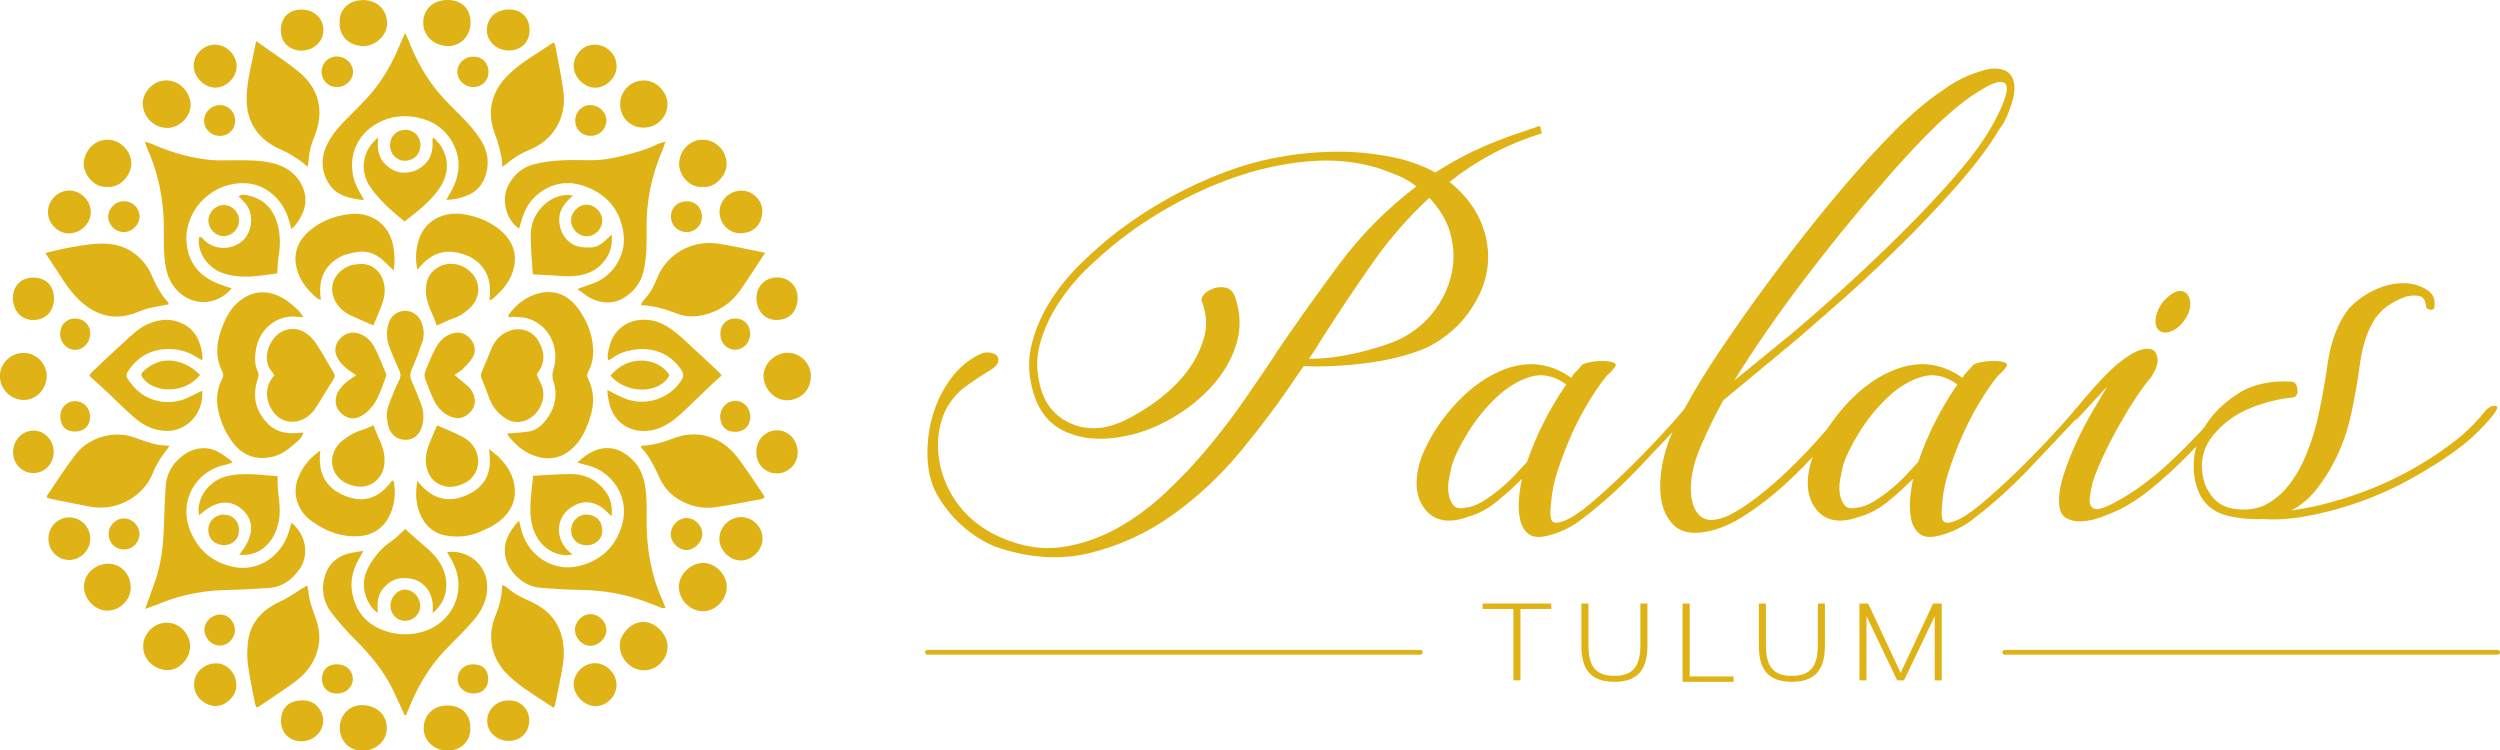 <?xml version="1.0" encoding="UTF-8"?>
<svg id="Capa_2" data-name="Capa 2" xmlns="http://www.w3.org/2000/svg" viewBox="0 0 400.47 120.21">
  <defs>
    <style>
      .cls-1 {
        fill: none;
        stroke: #dfb316;
        stroke-linecap: round;
        stroke-linejoin: round;
        stroke-width: .75px;
      }

      .cls-2 {
        fill: #dfb316;
      }
    </style>
  </defs>
  <g id="Capa_1-2" data-name="Capa 1">
    <g>
      <g>
        <path class="cls-2" d="M204.33,56.64c3.33-4.88,6.74-9.67,10.23-14.36,3.49-4.69,7.6-8.83,12.32-12.42-.86-.7-1.83-1.27-2.9-1.72-1.07-.45-2.2-.87-3.38-1.27-3.44-1-7.01-1.35-10.71-1.05-3.71.3-7.33,1.03-10.88,2.17-3.54,1.14-6.98,2.62-10.31,4.41-3.33,1.8-6.28,3.69-8.86,5.69-1.83,1.4-3.65,2.97-5.48,4.71-1.83,1.74-3.41,3.64-4.75,5.68-1.34,2.05-2.34,4.19-2.98,6.44-.64,2.24-.64,4.56,0,6.96.75,2.9,2.42,4.89,4.99,5.99,2.58,1.1,5.37.95,8.38-.45,1.72-.8,3.49-1.87,5.32-3.22,1.83-1.35,3.38-2.84,4.67-4.49,1.29-1.64,2.23-3.44,2.82-5.39.59-1.95.51-3.91-.24-5.91-.22-.4-.11-.82.32-1.27.43-.45.97-.77,1.61-.97.64-.2,1.29-.23,1.93-.07.64.15,1.13.67,1.45,1.57.86,2.6.91,5.09.16,7.48-.75,2.4-2.01,4.59-3.79,6.58-1.77,2-3.9,3.72-6.36,5.16-2.47,1.45-4.94,2.42-7.41,2.92-3.65.8-6.88.6-9.67-.6-2.79-1.19-4.62-3.54-5.47-7.03-.65-2.49-.65-4.94,0-7.33.64-2.4,1.64-4.64,2.98-6.73,1.34-2.1,2.95-4.06,4.83-5.91,1.88-1.84,3.79-3.51,5.72-5.01,5.37-4.09,11.17-7.31,17.4-9.65,6.22-2.34,12.83-3.42,19.81-3.22,2.47.1,4.89.4,7.25.9,2.36.5,4.57,1.3,6.6,2.4,3.97-2.59,8.54-4.74,13.69-6.43.54-.2,1.05-.37,1.53-.52.48-.15.99-.32,1.53-.52l.32,1.2c-2.9.9-5.56,1.99-7.97,3.29s-4.7,2.79-6.84,4.49c3,2.4,4.94,5.29,5.8,8.68.75,3.2.43,6.29-.97,9.28-1.4,2.99-3.49,5.44-6.28,7.33-1.29.9-2.9,1.65-4.83,2.24-1.94.6-3.92,1.05-5.96,1.35-2.04.3-4.08.5-6.12.6-2.04.1-3.87.1-5.48,0v-1.19c1.51.1,3.09.05,4.75-.15,1.66-.2,3.3-.5,4.91-.9,1.61-.4,3.11-.84,4.51-1.35,1.4-.5,2.52-1.05,3.38-1.65,2.58-1.69,4.48-3.94,5.72-6.74,1.23-2.79,1.53-5.63.89-8.53-.43-2.19-1.61-4.34-3.54-6.43-3.44,3.19-6.5,6.71-9.18,10.55-2.68,3.84-5.37,7.86-8.05,12.05-.65,1.1-1.32,2.14-2.02,3.14-.7,1-1.37,1.95-2.01,2.84-2.58,3.89-5.53,7.86-8.86,11.9-3.33,4.04-7.04,7.5-11.12,10.4-4.08,2.89-8.51,4.91-13.29,6.06-4.78,1.14-9.85.77-15.22-1.12-3.97-1.8-7.04-4.59-9.18-8.38-.86-1.6-1.34-3.47-1.45-5.61-.1-2.15.11-4.27.65-6.36.54-2.1,1.42-4.06,2.66-5.91,1.23-1.84,2.76-3.27,4.59-4.26.65-.4,1.26-.57,1.86-.52.59.05,1.02.2,1.29.45.26.25.35.6.24,1.05-.11.45-.49.88-1.13,1.27-1.51.9-2.9,1.82-4.19,2.77-1.29.95-2.37,2.27-3.22,3.97-.86,2-1.21,4.12-1.05,6.36.16,2.24.78,4.36,1.85,6.36,1.83,3.39,4.62,5.89,8.38,7.48,3.22,1.4,6.34,1.89,9.35,1.5,3-.4,5.9-1.35,8.7-2.84,2.79-1.5,5.45-3.42,7.97-5.76,2.52-2.34,4.86-4.81,7.01-7.41,2.15-2.59,4.13-5.21,5.96-7.85,1.83-2.64,3.44-5.01,4.83-7.11"/>
        <path class="cls-2" d="M272,64.87c-.11.2-.27.37-.48.52-.22.15-.43.37-.64.67-2.8,2.99-5.61,5.98-8.46,8.98-2.85,2.99-5.78,5.64-8.78,7.93-.86.7-1.75,1.27-2.66,1.72-.91.45-1.75.77-2.5.97-1.61.5-2.79.47-3.54-.07-.75-.55-1.23-1.35-1.45-2.4-.22-1.05-.27-2.17-.16-3.37.11-1.2.27-2.24.48-3.14-1.18,1.2-2.5,2.4-3.95,3.59-1.45,1.2-3.04,2.04-4.75,2.54-3.12,1.1-5.42.65-6.93-1.35-1.5-2-1.66-4.74-.48-8.23,1.07-2.69,2.63-5.23,4.67-7.63,2.47-2.89,5.1-4.94,7.89-6.13,4.08-1.8,7.9-1.45,11.44,1.05.21-.4.49-.75.81-1.05.32-.3.59-.6.8-.9.11-.2.51-.37,1.21-.52.7-.15,1.4-.23,2.1-.23s1.29.07,1.77.23c.49.15.57.42.24.82-.22.3-.43.55-.64.75-.22.2-.43.4-.64.6-.97,1.2-1.96,2.64-2.98,4.34-1.02,1.7-1.93,3.47-2.74,5.31-.8,1.85-1.51,3.67-2.09,5.46-.59,1.8-.94,3.44-1.05,4.94-.22,1.8-.16,2.86.16,3.22.32.35.97.32,1.93-.07,1.07-.4,2.44-1.3,4.11-2.69,1.66-1.4,3.41-2.97,5.23-4.72,1.83-1.74,3.62-3.57,5.4-5.46,1.77-1.89,3.25-3.54,4.43-4.94.21-.2.43-.42.65-.67.21-.25.75-.28,1.61-.07M250.89,61.58c-1.94-1.4-3.87-1.8-5.8-1.2-1.93.6-3.76,1.72-5.48,3.37-1.72,1.65-3.22,3.51-4.51,5.61-1.29,2.1-2.15,3.89-2.58,5.39-.11.5-.24,1.14-.4,1.94-.16.8-.19,1.57-.08,2.32.11.75.35,1.37.73,1.87.37.5,1.04.65,2.01.45.86-.1,1.75-.42,2.66-.97.91-.55,1.83-1.2,2.74-1.95.91-.75,1.74-1.52,2.5-2.32.75-.8,1.4-1.5,1.94-2.1,1.5-4.39,3.6-8.53,6.28-12.42"/>
        <path class="cls-2" d="M297.13,65.47c-1.61,1.89-3.38,3.94-5.31,6.13-1.94,2.19-3.95,4.24-6.04,6.13-2.09,1.89-4.24,3.54-6.44,4.93-2.2,1.4-4.27,2.25-6.2,2.54-2.26.4-3.95.02-5.07-1.12-1.13-1.15-1.8-2.64-2.02-4.49-.22-1.85-.08-3.84.4-5.98.49-2.14,1.16-3.97,2.02-5.46.22-.5.43-.92.64-1.27.22-.35.43-.77.65-1.27,1.61-2.99,3.49-6.08,5.64-9.28,2.15-3.19,4.4-6.41,6.77-9.65,2.36-3.24,4.73-6.36,7.09-9.35,2.36-2.99,4.62-5.74,6.77-8.23,2.47-2.89,4.99-5.63,7.57-8.23,2.58-2.59,5.05-4.69,7.41-6.28,1.5-1.1,2.93-1.92,4.27-2.47,1.34-.55,2.55-.92,3.63-1.12,1.5-.1,2.55.22,3.14.97.59.75.78,1.82.56,3.21-.22,1-.54,2.02-.97,3.07-.43,1.05-.86,1.82-1.29,2.32-1.72,2.9-4.08,6.04-7.09,9.43-3.01,3.39-6.15,6.68-9.42,9.87-3.28,3.2-6.39,6.09-9.34,8.68-2.96,2.6-5.13,4.49-6.52,5.69l-11.92,9.88c-1.19,2.09-2.39,4.56-3.63,7.4-1.24,2.84-1.75,5.46-1.53,7.86.21,1.69.8,2.87,1.77,3.51.97.65,2.42.52,4.35-.37,1.4-.7,2.92-1.7,4.59-2.99,1.67-1.3,3.33-2.74,4.99-4.34,1.67-1.6,3.25-3.24,4.75-4.94,1.5-1.69,2.84-3.24,4.03-4.64l.8-1.05.97.9ZM277.79,60.98l9.34-7.63c3.54-2.99,6.98-6.04,10.31-9.13,3.33-3.09,6.39-6.06,9.18-8.9,2.79-2.84,5.26-5.54,7.41-8.08,2.15-2.54,3.81-4.86,4.99-6.96.75-1.29,1.37-2.54,1.85-3.74.49-1.19.67-2.09.57-2.69-.11-.6-.59-.82-1.45-.67-.86.15-2.31.93-4.35,2.32-2.36,1.69-4.78,3.82-7.25,6.36-2.48,2.54-4.94,5.26-7.41,8.16-4.08,4.69-8.16,9.72-12.24,15.11-4.08,5.39-7.73,10.67-10.95,15.86"/>
        <path class="cls-2" d="M334.66,64.87c-.11.2-.27.37-.48.52-.22.15-.43.37-.64.67-2.8,2.99-5.61,5.98-8.46,8.98-2.85,2.99-5.77,5.64-8.78,7.93-.86.7-1.75,1.27-2.66,1.72-.91.45-1.75.77-2.5.97-1.61.5-2.79.47-3.54-.07-.75-.55-1.23-1.35-1.45-2.4-.22-1.05-.27-2.17-.16-3.37s.27-2.24.48-3.14c-1.18,1.2-2.5,2.4-3.95,3.59-1.45,1.2-3.04,2.04-4.75,2.54-3.12,1.1-5.42.65-6.93-1.35-1.5-2-1.66-4.74-.48-8.23,1.07-2.69,2.63-5.23,4.67-7.63,2.47-2.89,5.1-4.94,7.9-6.13,4.08-1.8,7.89-1.45,11.44,1.05.21-.4.49-.75.81-1.05.32-.3.59-.6.81-.9.1-.2.51-.37,1.21-.52.7-.15,1.4-.23,2.1-.23s1.29.07,1.77.23c.48.15.56.42.24.82-.22.3-.43.55-.65.75-.22.2-.43.4-.64.6-.97,1.2-1.96,2.64-2.98,4.34-1.02,1.7-1.93,3.47-2.74,5.31-.8,1.85-1.5,3.67-2.09,5.46-.59,1.8-.94,3.44-1.05,4.94-.22,1.8-.16,2.86.16,3.22.32.35.97.32,1.93-.07,1.07-.4,2.44-1.3,4.11-2.69,1.66-1.4,3.41-2.97,5.23-4.72,1.83-1.74,3.62-3.57,5.4-5.46,1.77-1.89,3.25-3.54,4.43-4.94.21-.2.43-.42.65-.67.21-.25.75-.28,1.61-.07M313.56,61.58c-1.94-1.4-3.87-1.8-5.8-1.2-1.93.6-3.76,1.72-5.48,3.37-1.72,1.65-3.22,3.51-4.51,5.61-1.29,2.1-2.15,3.89-2.58,5.39-.11.5-.24,1.14-.4,1.94-.16.8-.19,1.57-.08,2.32.11.75.35,1.37.73,1.87.37.5,1.05.65,2.01.45.86-.1,1.75-.42,2.66-.97.91-.55,1.83-1.2,2.74-1.95.91-.75,1.74-1.52,2.5-2.32.75-.8,1.39-1.5,1.93-2.1,1.5-4.39,3.6-8.53,6.28-12.42"/>
        <path class="cls-2" d="M357.05,65.93c-1.18,1.3-2.47,2.69-3.87,4.19-1.4,1.49-2.85,2.96-4.35,4.41-1.51,1.45-3.04,2.79-4.59,4.04-1.56,1.25-3.14,2.27-4.75,3.07-.86.4-1.83.8-2.9,1.2-1.08.4-2.12.62-3.14.67-1.02.05-1.88-.15-2.58-.6-.7-.45-1.05-1.37-1.05-2.77,0-1.2.27-2.62.81-4.27.54-1.64,1.21-3.34,2.01-5.08.81-1.74,1.67-3.39,2.58-4.94.91-1.54,1.69-2.86,2.34-3.96l-4.83,5.24c-.86.4-1.37.58-1.53.52-.16-.05-.16-.2,0-.45.16-.25.38-.52.65-.82.27-.3.46-.55.56-.75,3.11-3.79,5.5-6.33,7.17-7.63,1.66-1.29,2.98-1.99,3.95-2.09.86-.1,1.42.05,1.69.45.26.4.4.85.4,1.35s-.14,1.02-.4,1.57c-.27.55-.51.97-.73,1.27-.86,1-1.8,2.3-2.82,3.89-1.02,1.6-2.01,3.29-2.98,5.09-.97,1.79-1.83,3.56-2.58,5.31-.75,1.74-1.18,3.26-1.29,4.56-.22.99-.06,1.67.48,2.02.54.35,1.72.02,3.54-.97,3-1.6,6.01-3.82,9.02-6.66,3-2.84,5.58-5.56,7.73-8.15.32-.3.75-.42,1.29-.37.54.05.59.28.16.67M346.1,48.88c.54-.8,1.18-1.42,1.93-1.87.75-.45,1.39-.52,1.93-.22.54.3.83.87.89,1.72.05.85-.19,1.67-.72,2.47-.54.9-1.21,1.55-2.02,1.95-.8.4-1.48.45-2.01.15-.54-.3-.81-.84-.81-1.64s.27-1.65.81-2.54"/>
        <path class="cls-2" d="M399.58,66.22c-1.61,2-3.3,3.69-5.07,5.08-1.77,1.4-3.68,2.69-5.72,3.89-4.51,2.79-9.24,4.89-14.18,6.29-4.94,1.4-9.02,1.95-12.24,1.65-1.83.1-3.68-.07-5.55-.52-1.88-.45-3.3-1.47-4.27-3.07-.86-1.7-1.24-3.44-1.13-5.24,0-1.8.54-3.69,1.61-5.69,1.18-2.09,2.96-3.91,5.32-5.46,2.36-1.55,5.26-2.22,8.7-2.02.54,0,.86.4.97,1.2.11.8-.16,1.25-.81,1.35-2.15.2-4.35.75-6.6,1.64-2.26.9-4.14,2.2-5.64,3.89-1.4,1.5-2.15,3.19-2.26,5.09,0,1.89.38,3.39,1.13,4.49.86,1.5,2.15,2.39,3.87,2.69,1.72.3,3.33.15,4.83-.45,1.5-.7,2.82-1.75,3.95-3.14,1.13-1.4,2.07-2.99,2.82-4.79.97-2.29,1.72-4.76,2.25-7.41.54-2.64.97-5.11,1.29-7.4.54-3.69,1.66-6.63,3.38-8.83,1.18-1.29,2.66-2.34,4.43-3.14,1.77-.8,3.57-1.1,5.4-.9,1.18.2,2.17.6,2.98,1.19.81.6,1.1,1.5.89,2.69-.11.3-.35.4-.72.3-.38-.1-.56-.25-.56-.45-.11-.99-.46-1.57-1.05-1.72-.59-.15-1.32-.13-2.18.07-2.26.8-3.92,2-4.99,3.59-1.18,1.8-1.99,4.24-2.42,7.33-.32,2.5-.78,5.11-1.37,7.86-.59,2.74-1.48,5.26-2.66,7.55-.86,1.69-1.85,3.24-2.98,4.64-1.13,1.4-2.44,2.49-3.95,3.29,3.11-.4,6.55-1.25,10.31-2.54,3.76-1.3,7.36-2.99,10.79-5.09,1.83-1.1,3.6-2.32,5.32-3.67,1.72-1.35,3.33-2.97,4.83-4.86.43-.4.89-.6,1.37-.6s.46.4-.08,1.2"/>
      </g>
      <polygon class="cls-2" points="248.49 97.55 243.56 97.55 243.56 108.99 242.43 108.99 242.43 97.55 237.49 97.55 237.49 96.68 248.49 96.68 248.49 97.55"/>
      <path class="cls-2" d="M263.9,103.4c0,3.43-1.2,5.82-5.29,5.82s-5.29-2.32-5.29-5.82v-6.72h1.13v6.65c0,3.19.99,4.94,4.16,4.94s4.16-1.8,4.16-4.94v-6.65h1.13v6.72Z"/>
      <polygon class="cls-2" points="270.67 108.36 277.7 108.36 277.7 109.22 269.53 109.22 269.53 96.68 270.67 96.68 270.67 108.36"/>
      <path class="cls-2" d="M292.33,103.4c0,3.43-1.2,5.82-5.29,5.82s-5.29-2.32-5.29-5.82v-6.72h1.13v6.65c0,3.19.99,4.94,4.16,4.94s4.16-1.8,4.16-4.94v-6.65h1.13v6.72Z"/>
      <polygon class="cls-2" points="311.05 108.99 309.92 108.99 309.92 98.7 305 108.99 303.91 108.99 298.99 98.7 298.99 108.99 297.86 108.99 297.86 96.68 299.26 96.68 304.46 107.79 309.66 96.68 311.05 96.68 311.05 108.99"/>
      <path class="cls-1" d="M400.1,104.49h-78.97M227.53,104.49h-78.97"/>
    </g>
    <path class="cls-2" d="M71.67,113.01c-2.26,0-3.78,1.51-3.8,3.65-.02,1.89,1.5,3.39,3.45,3.56h.77c1.94-.17,3.25-1.57,3.26-3.55.02-2.32-1.45-3.64-3.64-3.66h-.04ZM54.42,116.67c.03,1.86,1.29,3.29,3.05,3.54h1.18c1.92-.26,3.36-1.76,3.31-3.62-.05-2.1-1.54-3.57-3.9-3.64-.04,0-.08,0-.11,0-2.03,0-3.56,1.64-3.53,3.72M81.51,112.2c-2.31,0-3.49,1.82-3.47,3.28.02,1.78,1.51,3.18,3.39,3.2,1.94.02,3.29-1.3,3.35-3.19.04-1.5-.99-3.26-3.21-3.29h-.06ZM48.41,112.2c-2.09-.02-3.37,1.18-3.4,3.18-.03,1.99,1.3,3.35,3.28,3.36,1.91,0,3.44-1.44,3.49-3.25.04-1.43-1.16-3.3-3.13-3.3-.08,0-.16,0-.24,0M75.84,106.41c-1.46,0-2.51.96-2.53,2.31-.01,1.35,1.04,2.34,2.48,2.37,1.44.02,2.37-.85,2.41-2.26.04-1.48-.87-2.41-2.36-2.42h0ZM53.95,106.4c-1.43,0-2.36.9-2.38,2.31-.02,1.42.97,2.4,2.43,2.39,1.42,0,2.53-1.04,2.52-2.36-.01-1.34-1.09-2.33-2.55-2.33h-.01ZM34.53,106.26c-1.77.03-3.4,1.37-3.43,3.33-.1,2.21,2,3.49,3.39,3.51,1.72.02,3.35-1.58,3.37-3.3.02-1.92-1.45-3.55-3.27-3.55-.02,0-.04,0-.06,0M95.24,106.23c-1.79.04-3.37,1.66-3.34,3.43.03,1.76,1.74,3.45,3.49,3.46,1.78,0,3.38-1.6,3.37-3.39,0-1.86-1.63-3.5-3.45-3.5-.02,0-.04,0-.06,0M22.93,103.48c-.03,2.21,1.78,3.75,3.75,3.86,1.96.1,3.77-1.77,3.77-3.81,0-2.01-1.7-3.76-3.68-3.79-.02,0-.03,0-.05,0-2.02,0-3.77,1.72-3.79,3.75M102.97,99.62c-1.87.04-3.71,1.96-3.69,3.84.02,2.13,1.88,3.97,3.97,3.92,1.98-.05,3.7-1.82,3.69-3.8-.02-2-1.96-3.97-3.9-3.97-.02,0-.04,0-.07,0M35.26,98.44c-1.3,0-2.49,1.12-2.52,2.37-.03,1.37,1.1,2.58,2.44,2.6,1.29.02,2.44-1.12,2.45-2.44.02-1.38-1.04-2.52-2.34-2.53h-.03ZM92.11,100.82c-.05,1.36,1.09,2.6,2.43,2.63,1.31.03,2.57-1.17,2.6-2.49.03-1.32-1.17-2.55-2.51-2.59-.02,0-.03,0-.05,0-1.26,0-2.42,1.15-2.48,2.44M62.55,97.02c.01,1.39,1.01,2.43,2.32,2.42,1.39,0,2.47-1.09,2.44-2.44-.04-1.37-1.16-2.55-2.41-2.55-1.25,0-2.36,1.22-2.35,2.57M48.37,94.29c-.87.54-1.72,1.11-2.6,1.62-.57.33-1.2.56-1.77.88-2.35,1.3-3.91,3.22-4.26,5.92-.16,1.22-.19,2.5-.03,3.72.27,2.07.73,4.12,1.12,6.17.05.24.14.46.21.67.15,0,.24.03.29,0,1.97-1.34,3.99-2.62,5.9-4.04,1.15-.85,2.15-1.9,2.86-3.17,1.3-2.33,1.35-4.78.42-7.23-.52-1.38-1.02-2.75-1.12-4.24-.02-.24-.12-.47-.21-.79-.32.19-.57.32-.81.47M80.41,94.21c-.05,1.6-.5,3.1-1.1,4.58-1.32,3.3-.55,6.72,1.96,9.23,1.68,1.68,3.68,2.9,5.64,4.2.57.38,1.15.76,1.76,1.16.11-.2.21-.32.24-.45.4-1.94.82-3.88,1.16-5.83.28-1.6.36-3.22,0-4.82-.63-2.84-2.42-4.71-5.01-5.9-1.33-.61-2.68-1.21-3.78-2.22-.2-.18-.46-.29-.76-.46-.06.24-.12.38-.12.52M17.29,90.31c-2.13.01-3.86,1.69-3.84,3.71.02,2.01,1.86,3.84,3.82,3.8,2.02-.04,3.72-1.8,3.67-3.77-.06-2.17-1.58-3.74-3.62-3.74h-.03ZM112.56,90.17c-2,.05-3.84,1.91-3.81,3.85.03,2.1,1.8,3.89,3.87,3.89,2.02,0,3.82-1.88,3.8-3.95-.02-1.96-1.86-3.79-3.77-3.79-.03,0-.05,0-.08,0M56.33,88.55c-2.12.41-3.62,1.6-4.27,3.68-.67,2.15-.29,4.19,1.06,5.95,1.18,1.54,2.49,3,3.86,4.37,2.39,2.38,4.5,4.95,5.98,7.99.64,1.32,1.23,2.66,1.84,3.99.08,0,.16.02.24.03.24-.57.48-1.14.71-1.7,1.45-3.46,3.4-6.59,6.07-9.25,1.3-1.3,2.58-2.61,3.81-3.98,1.58-1.75,2.58-3.72,2.38-6.19-.24-3.03-3.03-5.42-6.38-5,.3.54.59,1.04.86,1.55,2.5,4.78-.19,9.94-4.88,11.24-1.88.52-3.7.5-5.54-.04-2.69-.8-4.56-2.48-5.4-5.18-.71-2.27-.37-4.43.83-6.48.21-.36.39-.72.7-1.28-.8.13-1.34.19-1.88.3M62.73,86.67c-1.42.94-2.49,2.19-3.37,3.58-1.22,1.92-1.45,3.98-.41,6.09.34.68.79,1.28,1.56,1.85-.08-1.46-.07-2.73.75-3.77.82-1.05,1.86-1.78,3.26-1.81,1.09-.02,2.11.13,3.02.82,1.52,1.16,1.94,2.75,1.76,4.81,1.73-1.52,2.35-3.19,2.17-5.17-.16-1.77-1.03-3.21-2.22-4.46-.71-.74-1.53-1.36-2.3-2.04-.7-.62-1.39-1.25-2.04-1.83-.76.68-1.4,1.41-2.18,1.93M19.89,83.05c-1.4,0-2.5,1.12-2.48,2.53.02,1.4,1.08,2.45,2.46,2.44,1.39,0,2.51-1.17,2.47-2.57-.04-1.27-1.18-2.4-2.43-2.4h-.01ZM107.44,85.53c-.01,1.33,1.19,2.56,2.51,2.58,1.27.01,2.53-1.25,2.55-2.56.02-1.33-1.19-2.57-2.51-2.57-1.32,0-2.53,1.22-2.54,2.55M11.11,82.88c-1.89,0-3.37,1.52-3.35,3.47.01,1.86,1.54,3.38,3.37,3.35,1.81-.02,3.34-1.6,3.33-3.42,0-1.87-1.5-3.39-3.33-3.4h-.02ZM118.74,82.83c-1.91,0-3.52,1.62-3.51,3.51.01,1.82,1.67,3.45,3.48,3.44,1.79,0,3.43-1.68,3.44-3.49,0-1.88-1.55-3.45-3.41-3.45h0ZM35.8,82.44c-1.37,0-2.43,1.08-2.43,2.46,0,1.41,1.08,2.44,2.57,2.42,1.37-.02,2.36-1.01,2.35-2.37,0-1.48-1.01-2.5-2.47-2.5h-.02ZM91.48,85.02c.04,1.38,1.09,2.35,2.52,2.33,1.46-.02,2.56-1.09,2.47-2.5-.1-1.44-.89-2.34-2.46-2.42-.04,0-.08,0-.12,0-1.36,0-2.45,1.2-2.4,2.59M36.27,76.3c-2.61.69-4.41,2.96-4.47,5.39,0,.26.07.53.12.86,2.61-2.46,5.08-2.69,7.08-.74,1.83,1.78,1.62,4.29-.69,7.06,1.5.1,2.77-.18,3.88-1.06,1.43-1.12,2.14-2.62,2.48-4.4.46-2.4-.39-4.73-.17-7.11-1.59-.13-3.12-.33-4.64-.35-.1,0-.2,0-.29,0-1.11,0-2.24.07-3.3.35M85.4,76.21c-.15,1.49-.33,2.83-.41,4.17-.09,1.58-.05,3.16.55,4.67.87,2.22,2.7,3.81,5.24,3.89.26,0,.52-.08.92-.15-.34-.28-.55-.43-.73-.6-1.97-1.98-1.83-4.84-.09-6.42,1.86-1.69,4.28-1.89,6.39.26.18.18.38.35.71.67.15-1.6-.17-2.86-.98-3.96-1.35-1.85-3.23-2.79-5.48-2.8h-.19c-1.98,0-3.96.18-5.95.28M47.82,76.39c-1.21,2.9.11,5.58,1.87,6.91,1.98,1.49,4.15,2.48,6.66,2.6,2.54.12,4.64-.7,5.91-3.03.97-1.77,1.15-3.69.84-5.67-.01-.08-.14-.14-.28-.27-1.87,2.68-4.31,3.76-7.44,2.54-3.29-1.28-4.49-3.79-4.07-7.28-1.61,1.08-2.76,2.46-3.48,4.19M74.63,79.37c-3.19,1.36-5.71.32-7.77-2.35-.37,2.01-.26,3.89.6,5.67.74,1.53,1.94,2.65,3.6,3.02,2.13.47,4.24.27,6.23-.7.5-.24,1.02-.43,1.5-.71,2.74-1.56,4.22-3.98,3.52-7.02-.38-1.66-1.31-3.02-2.54-4.18-.38-.36-.81-.65-1.45-1.16.64,3.64-.54,6.08-3.68,7.43M92.51,74.12c.65.17,1.13.3,1.62.42,3.85.95,7.03,5.12,5.37,10.01-1.06,3.14-3.27,5.19-6.49,6.05-.87.23-1.83.35-2.72.25-3.31-.36-5.91-2.69-6.77-5.94-.12-.44-.23-.89-.39-1.53-1.62,1.82-2.64,3.61-2.14,5.93.52,2.41,2.97,4.63,5.43,4.83,2.3.19,4.62.33,6.93.37,3.41.07,6.72.65,9.92,1.82.9.33,1.78.7,2.67,1.03.17.06.38.04.67.06-.16-.42-.26-.73-.39-1.03-1.99-4.29-2.7-8.83-2.64-13.52.01-1.07.03-2.14-.05-3.2-.14-2.07-.45-4.11-1.94-5.73-1.3-1.42-2.76-2.17-4.31-2.17s-3.17.75-4.79,2.34M28.14,74.01c-.98,1.13-1.5,2.45-1.6,3.91-.15,2.16-.22,4.33-.29,6.49-.1,2.95-.42,5.87-1.4,8.67-.5,1.42-1.01,2.82-1.6,4.46.91-.34,1.63-.57,2.34-.86,3.65-1.51,7.45-2.16,11.39-2.19,2.02-.02,4.03-.2,6.05-.31,2.16-.12,3.7-1.28,4.92-2.96,1.34-1.85,1.52-5.06-1.24-7.5-.16.53-.31,1-.45,1.48-1.24,4.03-5.03,6.44-8.91,5.6-3.07-.66-5.33-2.41-6.66-5.26-2.38-5.13.68-10.02,5.14-11.02.45-.1.88-.25,1.37-.39-.11-.22-.13-.35-.21-.4-.45-.32-.92-.61-1.36-.93-.98-.7-2.01-1.01-3.02-1.01-1.65,0-3.25.85-4.45,2.23M12.28,72.61c-1.72,2.13-3.16,4.49-4.72,6.75-.03.05-.01.14-.02.38.38.1.73.2,1.08.27,1.4.28,2.8.57,4.21.84.83.16,1.66.35,2.49.43,3.75.36,7.74-1.87,9.17-5.51.53-1.35,1.28-2.55,2.19-3.67.15-.18.26-.39.47-.71-2.1.04-3.87-.69-5.67-1.33-.85-.3-1.74-.45-2.64-.45-2.52,0-5.06,1.13-6.57,3M107.87,70.21c-1.58.61-3.19,1.13-4.91,1.17-.08,0-.17.09-.35.2,1.45,1.48,2.26,3.29,3.1,5.08.65,1.38,1.67,2.54,2.98,3.33,1.81,1.09,3.82,1.57,5.93,1.26,2.43-.36,4.84-.84,7.26-1.28.2-.04.39-.16.59-.25-.04-.15-.05-.28-.1-.36-1.33-1.94-2.61-3.91-4.01-5.8-.96-1.3-2.15-2.43-3.64-3.14-1.19-.57-2.4-.84-3.61-.84-1.07,0-2.15.21-3.23.63M2.1,72.33c-.07,1.8,1.27,3.33,3.02,3.44,1.92.11,3.43-1.34,3.48-3.33.05-1.82-1.4-3.42-3.14-3.47-.03,0-.06,0-.09,0-1.76,0-3.2,1.47-3.27,3.36M124.42,68.93c-1.85.02-3.3,1.59-3.27,3.56.02,1.91,1.48,3.37,3.34,3.34,1.85-.02,3.34-1.57,3.29-3.42-.05-1.98-1.49-3.49-3.33-3.49h-.03ZM68.54,71.73c-.38,1.12-.46,2.31-.11,3.47.33,1.1.96,1.94,2.05,2.43,1.33.6,2.56.39,3.82-.18,1.58-.71,2.53-2.43,2.26-4.13-.25-1.54-1.13-2.63-2.45-3.33-1.28-.68-2.65-1.21-4.1-1.85-.54,1.29-1.08,2.41-1.47,3.59M58.04,68.87c-1.12.31-2.09.87-3.01,1.56-1.59,1.21-2.24,3.09-1.6,4.77.61,1.6,1.89,2.36,3.5,2.68,1.65.33,3.17-.32,4.05-1.76.56-.92.68-1.92.6-2.97-.15-1.81-1.17-3.29-1.74-5.03-.67.28-1.22.58-1.8.74M12.04,64.26c-1.4,0-2.45,1.11-2.37,2.6.07,1.26.71,2.29,2.42,2.27,1.41-.02,2.35-.98,2.34-2.36-.01-1.43-1.03-2.5-2.38-2.51h0ZM117.75,64.21c-1.37.03-2.41,1.18-2.39,2.63.1,1.28.74,2.36,2.5,2.33,1.43-.02,2.37-1.05,2.32-2.5-.04-1.41-1.07-2.46-2.38-2.46h-.05ZM97.79,60.17c2.99,3.36,8.23,2.61,9.44-.06-.87-1.49-2.63-2.35-4.5-2.35-1.74,0-3.58.74-4.93,2.41M23.15,59.3c-.68.61-.64.85-.05,1.52,1.97,2.18,6.59,2.2,8.94-.75-1.02-1.08-2.26-1.82-3.7-2.16-.47-.11-.92-.16-1.36-.16-1.41,0-2.69.54-3.83,1.56M3.76,56.53c-1.93,0-3.59,1.53-3.76,3.37v.65c.18,2.14,2.01,3.47,3.7,3.52,2.05.06,3.75-1.68,3.78-3.8.02-2.03-1.66-3.73-3.7-3.74h-.03ZM126.14,56.51c-1.99,0-3.81,1.73-3.83,3.65-.03,2.12,1.81,4.05,3.87,3.96,1.96-.08,3.69-1.48,3.71-3.84v-.07c-.02-2.04-1.69-3.7-3.75-3.7h0ZM53.88,56.93c.38.92,1,1.61,1.77,2.2.4.31.83.59,1.4.99-.38.25-.6.38-.8.52-.9.64-1.76,1.34-2.22,2.39-.52,1.19-.27,2.38.67,3.21,1.03.9,2.07,1.04,3.24.35.47-.27.92-.62,1.29-1.02,1.38-1.47,1.88-3.39,2.58-5.2.07-.19.05-.46-.03-.64-.61-1.45-1.15-2.96-1.92-4.32-.6-1.05-1.54-1.85-2.84-2.09-.15-.03-.31-.04-.46-.04-1.83,0-3.37,1.99-2.68,3.65M72.31,53.46c-1.18.4-1.99,1.27-2.54,2.31-.65,1.22-1.17,2.52-1.68,3.82-.13.34-.1.81.03,1.16.42,1.13.87,2.26,1.39,3.35.5,1.04,1.23,1.9,2.28,2.45,1.34.7,2.46.56,3.51-.49.91-.91,1.02-2.21.27-3.44-.17-.28-.38-.55-.62-.76-.65-.58-1.33-1.12-2.15-1.8.46-.32.93-.55,1.28-.9.59-.59,1.22-1.18,1.63-1.89.62-1.07.38-2.23-.48-3.13-.56-.58-1.19-.86-1.89-.86-.33,0-.67.06-1.03.18M81.55,53.01c-1.37.55-2.3,1.52-2.85,2.89-.49,1.22-.99,2.45-1.52,3.65-.18.4-.17.74,0,1.15.44,1.05.81,2.12,1.23,3.18.53,1.34,1.4,2.41,2.61,3.17,1.11.69,2.31.73,3.47.18,1.76-.84,2.86-2.95,2.47-4.85-.16-.77-.6-1.47-.98-2.37.04-.08.12-.25.22-.39,1.25-1.68,1.01-3.38.03-5.04-.7-1.19-1.92-1.84-3.21-1.84-.49,0-.99.09-1.47.29M46.17,52.77c-3.12.6-4.35,4.91-2.67,6.7.17.18.28.42.44.67-.92,1.03-1.32,2.2-1.12,3.56.32,2.14,2.1,4.32,4.76,3.78,1.33-.27,2.32-1.1,3.04-2.21.96-1.47,1.83-3.01,2.79-4.48.32-.49.23-.83-.06-1.28-.73-1.14-1.36-2.34-2.08-3.49-.45-.71-.89-1.46-1.49-2.03-.81-.78-1.75-1.3-2.88-1.3-.23,0-.47.02-.72.07M23.92,51.81c-1.35.55-2.43,1.5-3.49,2.46-1.92,1.75-3.81,3.55-5.71,5.33-.17.16-.29.38-.43.57,1.06.97,2.06,1.87,3.05,2.8,1.42,1.33,2.78,2.72,4.25,3.98,1.5,1.28,3.19,2.09,5.3,2.08,2.67-.02,5.76-2.4,5.51-6.46-.8.4-1.57.8-2.36,1.16-3.08,1.41-6.77.58-8.87-2.08-1.18-1.49-1.22-1.51-.05-3.01.25-.32.54-.59.84-.87,2.53-2.38,6.82-2.39,9.52-.57.24.16.5.28.94.53.04-1.2-.19-2.16-.56-3.07-.5-1.23-1.31-2.17-2.53-2.78-.9-.45-1.8-.65-2.7-.65s-1.82.21-2.73.58M97.53,55.85c-.07.36-.16.72-.19,1.08-.02.23.03.47.06.8.33-.17.57-.25.77-.4.92-.73,2.02-1.07,3.14-1.27,3.12-.54,6.02.46,7.85,3.23.37.56.36,1.03,0,1.61-1.91,3.02-5.83,4.28-9.2,2.88-.84-.35-1.64-.8-2.64-1.29,0,.29-.03.47,0,.63.11.61.19,1.24.37,1.83,1.15,3.89,5.11,4.91,8.26,3.49,1.51-.68,2.78-1.77,3.97-2.93,1.35-1.3,2.69-2.6,4.04-3.89.52-.5,1.07-.96,1.65-1.48-.22-.25-.37-.45-.55-.62-1.52-1.43-3.04-2.86-4.58-4.27-1.4-1.29-2.77-2.64-4.54-3.44-.88-.4-1.83-.6-2.76-.6-2.56,0-5.01,1.5-5.63,4.63M12,51.02c-1.38,0-2.39,1.08-2.37,2.49.02,1.43,1.15,2.58,2.5,2.53,1.27-.04,2.32-1.22,2.32-2.6,0-1.4-1.03-2.42-2.42-2.42h-.02ZM117.76,51.02c-1.41.01-2.37,1.02-2.37,2.47,0,1.47,1.07,2.57,2.45,2.53,1.29-.04,2.34-1.19,2.33-2.57-.01-1.42-1.01-2.44-2.39-2.44h-.03ZM64.75,49.8c-1.17.06-2.14.82-2.5,1.99-.44,1.39-.3,2.76.23,4.09.45,1.12.92,2.24,1.43,3.34.27.57.36,1.06.04,1.66-.44.84-.8,1.73-1.15,2.62-.4,1.02-.85,2.04-.86,3.19.09.54.13,1.09.28,1.62.41,1.41,1.46,2.18,2.83,2.15,1.28-.03,2.21-.87,2.59-2.29.32-1.22.22-2.41-.23-3.56-.45-1.16-.9-2.33-1.43-3.46-.34-.73-.32-1.33.01-2.08.64-1.4,1.17-2.85,1.67-4.31.35-1.04.25-2.11-.15-3.13-.44-1.13-1.46-1.84-2.59-1.84-.05,0-.1,0-.15,0M37.69,48.84c-.92.94-1.51,2.08-1.99,3.28-.99,2.47-1.36,4.96-.06,7.46.21.41.13.75-.07,1.14-.8,1.56-.99,3.23-.63,4.93.36,1.74,1.05,3.37,2.06,4.84,1.59,2.32,3.75,3.31,6.56,2.7,1.46-.31,2.59-1.18,3.67-2.12.53-.47,1.16-.9,1.35-1.78-.42.03-.77.07-1.12.09-1.72.12-3.31-.25-4.55-1.51-1.95-1.98-2.53-4.34-1.67-6.99.17-.52.27-.96.02-1.47-.49-1-.45-2.07-.31-3.14.49-3.68,3.65-6.06,6.96-5.49.14.02.28,0,.68,0-.35-.48-.53-.81-.78-1.05-.86-.79-1.71-1.58-2.78-2.13-1-.52-1.99-.78-2.97-.78-1.54,0-3.02.66-4.36,2.02M86.84,46.88c-2.23.39-3.96,1.67-5.31,3.47-.07.1-.06.26-.1.47.36-.03.65-.09.93-.06.76.07,1.56.04,2.28.28,3.65,1.19,4.96,5.07,4.05,7.99-.23.73-.28,1.35-.03,2.1.74,2.27.2,4.37-1.25,6.21-.69.87-1.56,1.61-2.71,1.78-1.11.17-2.23.23-3.46.34.08.15.14.32.25.45,1.05,1.26,2.26,2.37,3.78,2.97,2.09.83,4.16.77,6.03-.72,1.76-1.4,2.61-3.33,3.26-5.38.66-2.07.64-4.14-.36-6.12-.24-.48-.12-.84.09-1.24.59-1.1.77-2.29.72-3.52-.11-2.39-.99-4.53-2.37-6.43-1.2-1.66-2.79-2.69-4.76-2.69-.34,0-.69.03-1.05.09M5.28,44.46c-1.94.04-3.18,1.32-3.23,3.3.09,2.2,1.48,3.53,3.32,3.5,2.04-.03,3.3-1.5,3.28-3.52-.03-2.04-1.38-3.27-3.28-3.27-.03,0-.06,0-.09,0M124.47,44.44c-1.91,0-3.32,1.44-3.3,3.37.06,2.07,1.4,3.51,3.36,3.44,2.04-.07,3.23-1.45,3.24-3.57,0-1.86-1.44-3.25-3.3-3.25h0ZM57.18,42.33c-.25.04-.51.06-.76.12-2.03.51-3.99,2.67-2.91,5.36.53,1.32,1.55,2.21,2.83,2.79.87.39,1.74.77,2.61,1.16.26.11.52.22.87.36.52-1.28,1.07-2.48,1.49-3.72.32-.94.4-1.94.21-2.94-.32-1.6-1.59-3.18-3.65-3.18-.22,0-.45.02-.68.06M69.05,43.78c-.64.82-.83,1.77-.83,2.79-.01,2.03,1.13,3.66,1.75,5.59,1.02-.45,1.83-.89,2.69-1.17.94-.3,1.7-.83,2.42-1.47,2.31-2.02,1.98-5.2-.69-6.7-.67-.38-1.42-.56-2.14-.56-1.23,0-2.43.53-3.2,1.52M15.49,39.05c-1.46.1-2.92.34-4.36.6-1.26.22-2.49.56-3.87.88.64.96,1.21,1.8,1.76,2.66,1.25,1.95,2.47,3.92,4.28,5.42,2.64,2.17,5.54,2.71,8.74,1.38.61-.25,1.23-.48,1.87-.63,1.02-.24,2.05-.4,3.14-.61-.08-.19-.11-.35-.2-.44-1.16-1.22-1.89-2.68-2.55-4.21-.52-1.22-1.31-2.28-2.34-3.16-1.63-1.41-3.53-1.92-5.55-1.92-.31,0-.62.01-.93.04M105.23,44.64c-.5,1.3-1.21,2.51-2.19,3.53-.15.16-.22.39-.38.7,2.1.11,3.94.64,5.77,1.36,1.34.53,2.79.57,4.23.24,2.51-.58,4.5-1.94,5.97-4.04,1.32-1.89,2.55-3.84,3.94-5.94-.68-.14-1.24-.26-1.81-.37-1.91-.37-3.81-.8-5.72-1.09-.47-.07-.93-.11-1.4-.11-3.67,0-7.06,2.21-8.41,5.72M56.2,34.27c-2.51.25-4.82,1.12-6.71,2.78-1.84,1.61-2.61,3.7-1.9,6.16.56,1.94,1.8,3.42,3.34,4.67.07.06.2.06.48.12-.49-3.04.43-5.39,3.04-6.83.9-.5,2.01-.68,3.05-.83,1.12-.16,2.23.19,3.15.8.85.57,1.54,1.39,2.4,2.19.24-1.35.17-2.6-.05-3.87-.61-3.4-3.23-5.22-6.13-5.22-.23,0-.46.01-.68.03M67.07,38.46c-.49,1.56-.55,3.14-.21,4.76,1.77-2.29,3.92-3.4,6.78-2.67,1.3.33,2.47.9,3.39,1.93,1.42,1.59,1.65,3.49,1.37,5.62.31-.14.46-.17.56-.26,1-.87,1.93-1.81,2.58-2.98,1.65-2.99,1.13-5.82-1.34-7.94-1.62-1.39-3.58-2.17-5.66-2.56-.49-.09-.98-.14-1.46-.14-2.75,0-5.16,1.5-6.02,4.23M35.83,32.84c-1.31,0-2.44,1.16-2.45,2.48,0,1.32,1.14,2.5,2.42,2.51,1.37,0,2.51-1.15,2.49-2.54-.02-1.34-1.13-2.45-2.45-2.45h-.02ZM93.9,32.79c-1.28.03-2.43,1.22-2.42,2.52,0,1.38,1.17,2.56,2.51,2.54,1.37-.02,2.5-1.18,2.48-2.56-.02-1.33-1.21-2.5-2.52-2.5-.02,0-.03,0-.04,0M110.01,32.24c-1.46,0-2.53,1.03-2.53,2.46,0,1.37,1.05,2.43,2.43,2.48,1.41.04,2.53-1.05,2.53-2.49,0-1.42-1.01-2.44-2.42-2.45h0ZM17.33,34.69c-.02,1.3,1.14,2.47,2.45,2.49,1.35.02,2.58-1.16,2.58-2.48,0-1.36-1.07-2.43-2.44-2.47-.02,0-.05,0-.07,0-1.34,0-2.5,1.12-2.51,2.46M90.93,31.22c-1.71.06-3.1.8-4.23,2.05-1.16,1.29-1.7,2.86-1.69,4.55.01,2.01.21,4.01.33,6.02,0,.03.04.06.08.11.89.05,1.8.09,2.71.14,1.13.06,2.27.22,3.39.16,1.74-.09,3.42-.51,4.72-1.81,1.28-1.28,1.95-2.79,1.75-4.87-1.13,1.03-1.94,2.04-3.4,2.07-1.37.03-2.62-.09-3.66-1.11-.8-.79-1.19-1.75-1.32-2.83-.22-1.82.71-3.13,2.18-4.35-.42-.07-.63-.13-.82-.13-.01,0-.02,0-.03,0M38.24,31.45c.3.32.54.6.8.85,1.73,1.66,1.44,4.66-.01,6.1-1.72,1.7-4.51,1.75-6.26.12-.24-.23-.42-.6-.85-.57-.47,2.7,1.67,5.06,3.71,5.78,1.65.58,3.39.67,5.12.52,1.2-.1,2.38-.29,3.66-.45.07-.9.07-1.85.23-2.78.29-1.73.27-3.45-.19-5.14-.68-2.48-2.27-4.07-4.83-4.6-.21-.04-.43-.09-.65-.09-.24,0-.49.06-.73.26M118.77,30.54c-1.94,0-3.5,1.52-3.51,3.42-.01,1.87,1.55,3.47,3.43,3.4,2.11-.08,3.33-1.41,3.42-3.42.08-1.82-1.48-3.38-3.3-3.4h-.04ZM11.1,30.52c-1.86,0-3.42,1.58-3.42,3.45,0,1.82,1.57,3.42,3.36,3.42,1.87,0,3.51-1.59,3.51-3.41s-1.58-3.45-3.44-3.46h-.01ZM23.6,23.81c1.92,4.31,2.73,8.83,2.65,13.52-.02,1.21-.01,2.43.08,3.64.13,1.81.44,3.56,1.62,5.06,2.39,3.05,6.6,3.18,9.16.17-.91-.33-1.82-.59-2.68-.98-2.7-1.22-4.26-3.33-4.54-6.28-.44-4.77,3.44-9.43,8.8-9.6,1.64-.05,3.18.41,4.54,1.43,1.61,1.2,2.58,2.79,3.11,4.68.11.38.21.75.35,1.26.75-.69,1.19-1.4,1.58-2.13.91-1.73.89-3.46-.05-5.17-.97-1.74-2.5-2.75-4.39-3.24-1.94-.5-3.93-.5-5.92-.5-.4,0-.8,0-1.2.01-1.11.02-2.22.04-3.32-.09-3.08-.34-6.04-1.22-8.89-2.46-.35-.15-.72-.25-1.29-.45.18.53.25.85.38,1.13M105.37,23.07c-1.95.98-4.05,1.51-6.16,2.02-1.61.39-3.24.61-4.91.58-1.58-.04-3.17-.07-4.74.04-1.35.09-2.71.26-4.02.6-1.94.51-3.36,1.77-4.22,3.6-1.04,2.22-.18,5.41,1.83,6.71.17-.57.34-1.12.51-1.68.44-1.39,1.14-2.65,2.24-3.61,2.61-2.29,5.61-2.53,8.64-1.15,3.15,1.44,5.02,4.01,5.37,7.53.32,3.23-1.72,6.52-4.81,7.65-.78.29-1.57.56-2.63.94.88.61,1.49,1.15,2.2,1.5,1.8.88,3.67.92,5.37-.15,1.63-1.03,2.73-2.53,3.12-4.49.42-2.11.44-4.24.41-6.37-.06-4.44.77-8.7,2.56-12.76.16-.35.25-.73.46-1.34-.58.18-.93.24-1.24.4M112.54,22.38c-2.05.01-3.72,1.74-3.75,3.83-.03,1.9,1.72,3.96,3.78,3.72,1.89.28,3.88-1.83,3.83-3.71-.06-2.13-1.74-3.84-3.84-3.84h-.02ZM17.14,22.38c-2.34.05-3.7,2.14-3.74,3.86-.03,1.58,1.62,3.92,3.84,3.69,2.1.21,3.84-2.06,3.8-3.75-.04-2.05-1.78-3.8-3.84-3.8-.03,0-.05,0-.07,0M59.12,29.64c.7,1.14,1.63,2.16,2.58,3.12.94.96,2.02,1.79,3.04,2.67.05.04.14.02.12.02,1.18-.97,2.37-1.83,3.41-2.83.87-.83,1.69-1.75,2.32-2.77,1.28-2.1,1.37-4.31.04-6.46-.29-.47-.74-.86-1.11-1.28-.08.03-.16.05-.24.08.07,1.38,0,2.71-.96,3.82-.95,1.1-2.15,1.64-3.57,1.65-1.06,0-2.01-.44-2.8-1.13-1.3-1.13-1.6-2.65-1.36-4.51-2.44,1.91-3.03,5.1-1.47,7.63M62.47,23.19c-.03,1.39.98,2.51,2.3,2.56,1.43.05,2.51-.95,2.58-2.4.06-1.39-.94-2.5-2.3-2.55-.04,0-.08,0-.12,0-1.39,0-2.42,1-2.45,2.4M32.69,19.28c-.03,1.37,1.1,2.48,2.53,2.49,1.39.01,2.44-1.03,2.45-2.42.01-1.38-1.03-2.49-2.38-2.52-.02,0-.04,0-.05,0-1.36,0-2.52,1.11-2.55,2.44M94.58,16.83c-1.35,0-2.43,1.09-2.44,2.45-.02,1.42,1.07,2.5,2.51,2.48,1.38-.01,2.47-1.07,2.49-2.42.02-1.33-1.17-2.51-2.55-2.51h0ZM99.34,16.57c-.07,2.13,1.54,3.84,3.66,3.87,2.15.04,3.85-1.55,3.91-3.65.12-1.66-1.43-3.85-3.69-3.9-.03,0-.06,0-.1,0-2.23,0-3.72,1.8-3.78,3.68M26.62,12.88c-2.22,0-3.78,2.07-3.76,3.69.02,2.14,1.82,3.94,3.94,3.92,1.98-.01,3.74-1.78,3.74-3.74,0-1.69-1.55-3.86-3.89-3.87h-.02ZM75.86,9.07c-1.44,0-2.57,1.04-2.59,2.38-.02,1.38,1.09,2.47,2.53,2.49,1.4.02,2.43-.99,2.45-2.39.02-1.42-.96-2.46-2.35-2.48h-.03ZM53.96,9.05c-1.38,0-2.44,1.07-2.45,2.44,0,1.36,1.07,2.46,2.43,2.46,1.42,0,2.6-1.1,2.61-2.44,0-1.32-1.18-2.46-2.58-2.46h0ZM34.41,7.15c-1.81,0-3.38,1.57-3.38,3.38,0,1.78,1.66,3.48,3.44,3.51,1.73.04,3.42-1.62,3.44-3.36.02-1.88-1.62-3.53-3.49-3.53h0ZM91.89,10.45c-.05,1.83,1.63,3.59,3.44,3.6,1.76,0,3.39-1.57,3.44-3.34.06-1.91-1.5-3.52-3.43-3.55-.03,0-.05,0-.08,0-2.13,0-3.33,1.91-3.37,3.3M81.56,11.86c-2.77,2.64-3.76,5.98-2.15,9.95.42,1.04.65,2.17.91,3.28.11.45.08.94.13,1.6.3-.18.44-.24.54-.32,1.14-.99,2.39-1.78,3.81-2.37,1.83-.75,3.37-1.93,4.38-3.69,1.03-1.79,1.34-3.75,1.06-5.75-.34-2.47-.86-4.92-1.32-7.37-.02-.12-.15-.22-.27-.4-2.41,1.69-4.99,3.06-7.1,5.07M40.51,9.11c-.46,2.23-1,4.44-1,6.74.01,3.94,2,6.63,5.59,8.16,1.17.5,2.2,1.17,3.21,1.9.29.21.54.46.96.81.08-.47.16-.78.18-1.09.06-1.3.41-2.53.9-3.73,1.65-4.07.83-7.71-2.59-10.47-2.07-1.68-4.33-3.13-6.73-4.85-.21,1.04-.37,1.78-.52,2.52M64.22,6.79c-.93,2.29-2.04,4.47-3.47,6.5-1.37,1.93-3.03,3.58-4.71,5.24-1.34,1.32-2.63,2.69-3.51,4.36-1.12,2.13-1.18,4.33.08,6.42,1.23,2.04,3.31,2.46,5.71,2.76-.25-.47-.39-.75-.54-1.01-.63-1.05-1.13-2.15-1.3-3.37-.46-3.24.94-5.99,3.41-7.61,1.89-1.23,4-1.68,6.22-1.38,2.47.33,4.58,1.4,5.99,3.51,1.86,2.79,1.72,5.67.12,8.54-.19.35-.4.69-.73,1.25,1.23,0,2.18-.26,3.11-.59,1.52-.54,2.57-1.59,3.1-3.07.68-1.89.55-3.77-.46-5.53-.9-1.57-2.11-2.91-3.37-4.2-1.11-1.13-2.26-2.21-3.29-3.4-2.24-2.58-3.89-5.52-5.12-8.7-.13-.33-.29-.64-.56-1.21-.3.66-.5,1.07-.67,1.49M48.21,1.53c-1.98.04-3.19,1.29-3.22,3.28-.03,2.11,1.52,3.29,3.34,3.3,1.98-.02,3.51-1.49,3.47-3.36-.03-1.85-1.52-3.22-3.5-3.22-.03,0-.06,0-.09,0M81.52,1.52c-2.37.03-3.49,1.57-3.53,3.29-.04,1.79,1.56,3.26,3.45,3.28,2.01.02,3.38-1.29,3.39-3.26.01-1.97-1.28-3.31-3.25-3.31h-.05ZM58.12.02c-2.21,0-3.7,1.39-3.73,3.54-.04,2.58,1.83,3.73,3.7,3.82,2,.09,3.95-1.71,3.92-3.68-.03-1.91-1.32-3.65-3.84-3.69h-.05ZM67.8,3.61c-.02,2.36,1.98,3.75,3.94,3.77,2.06.02,3.64-1.64,3.64-3.76,0-2.21-1.42-3.62-3.69-3.62-2.53,0-3.88,1.71-3.9,3.61"/>
  </g>
</svg>